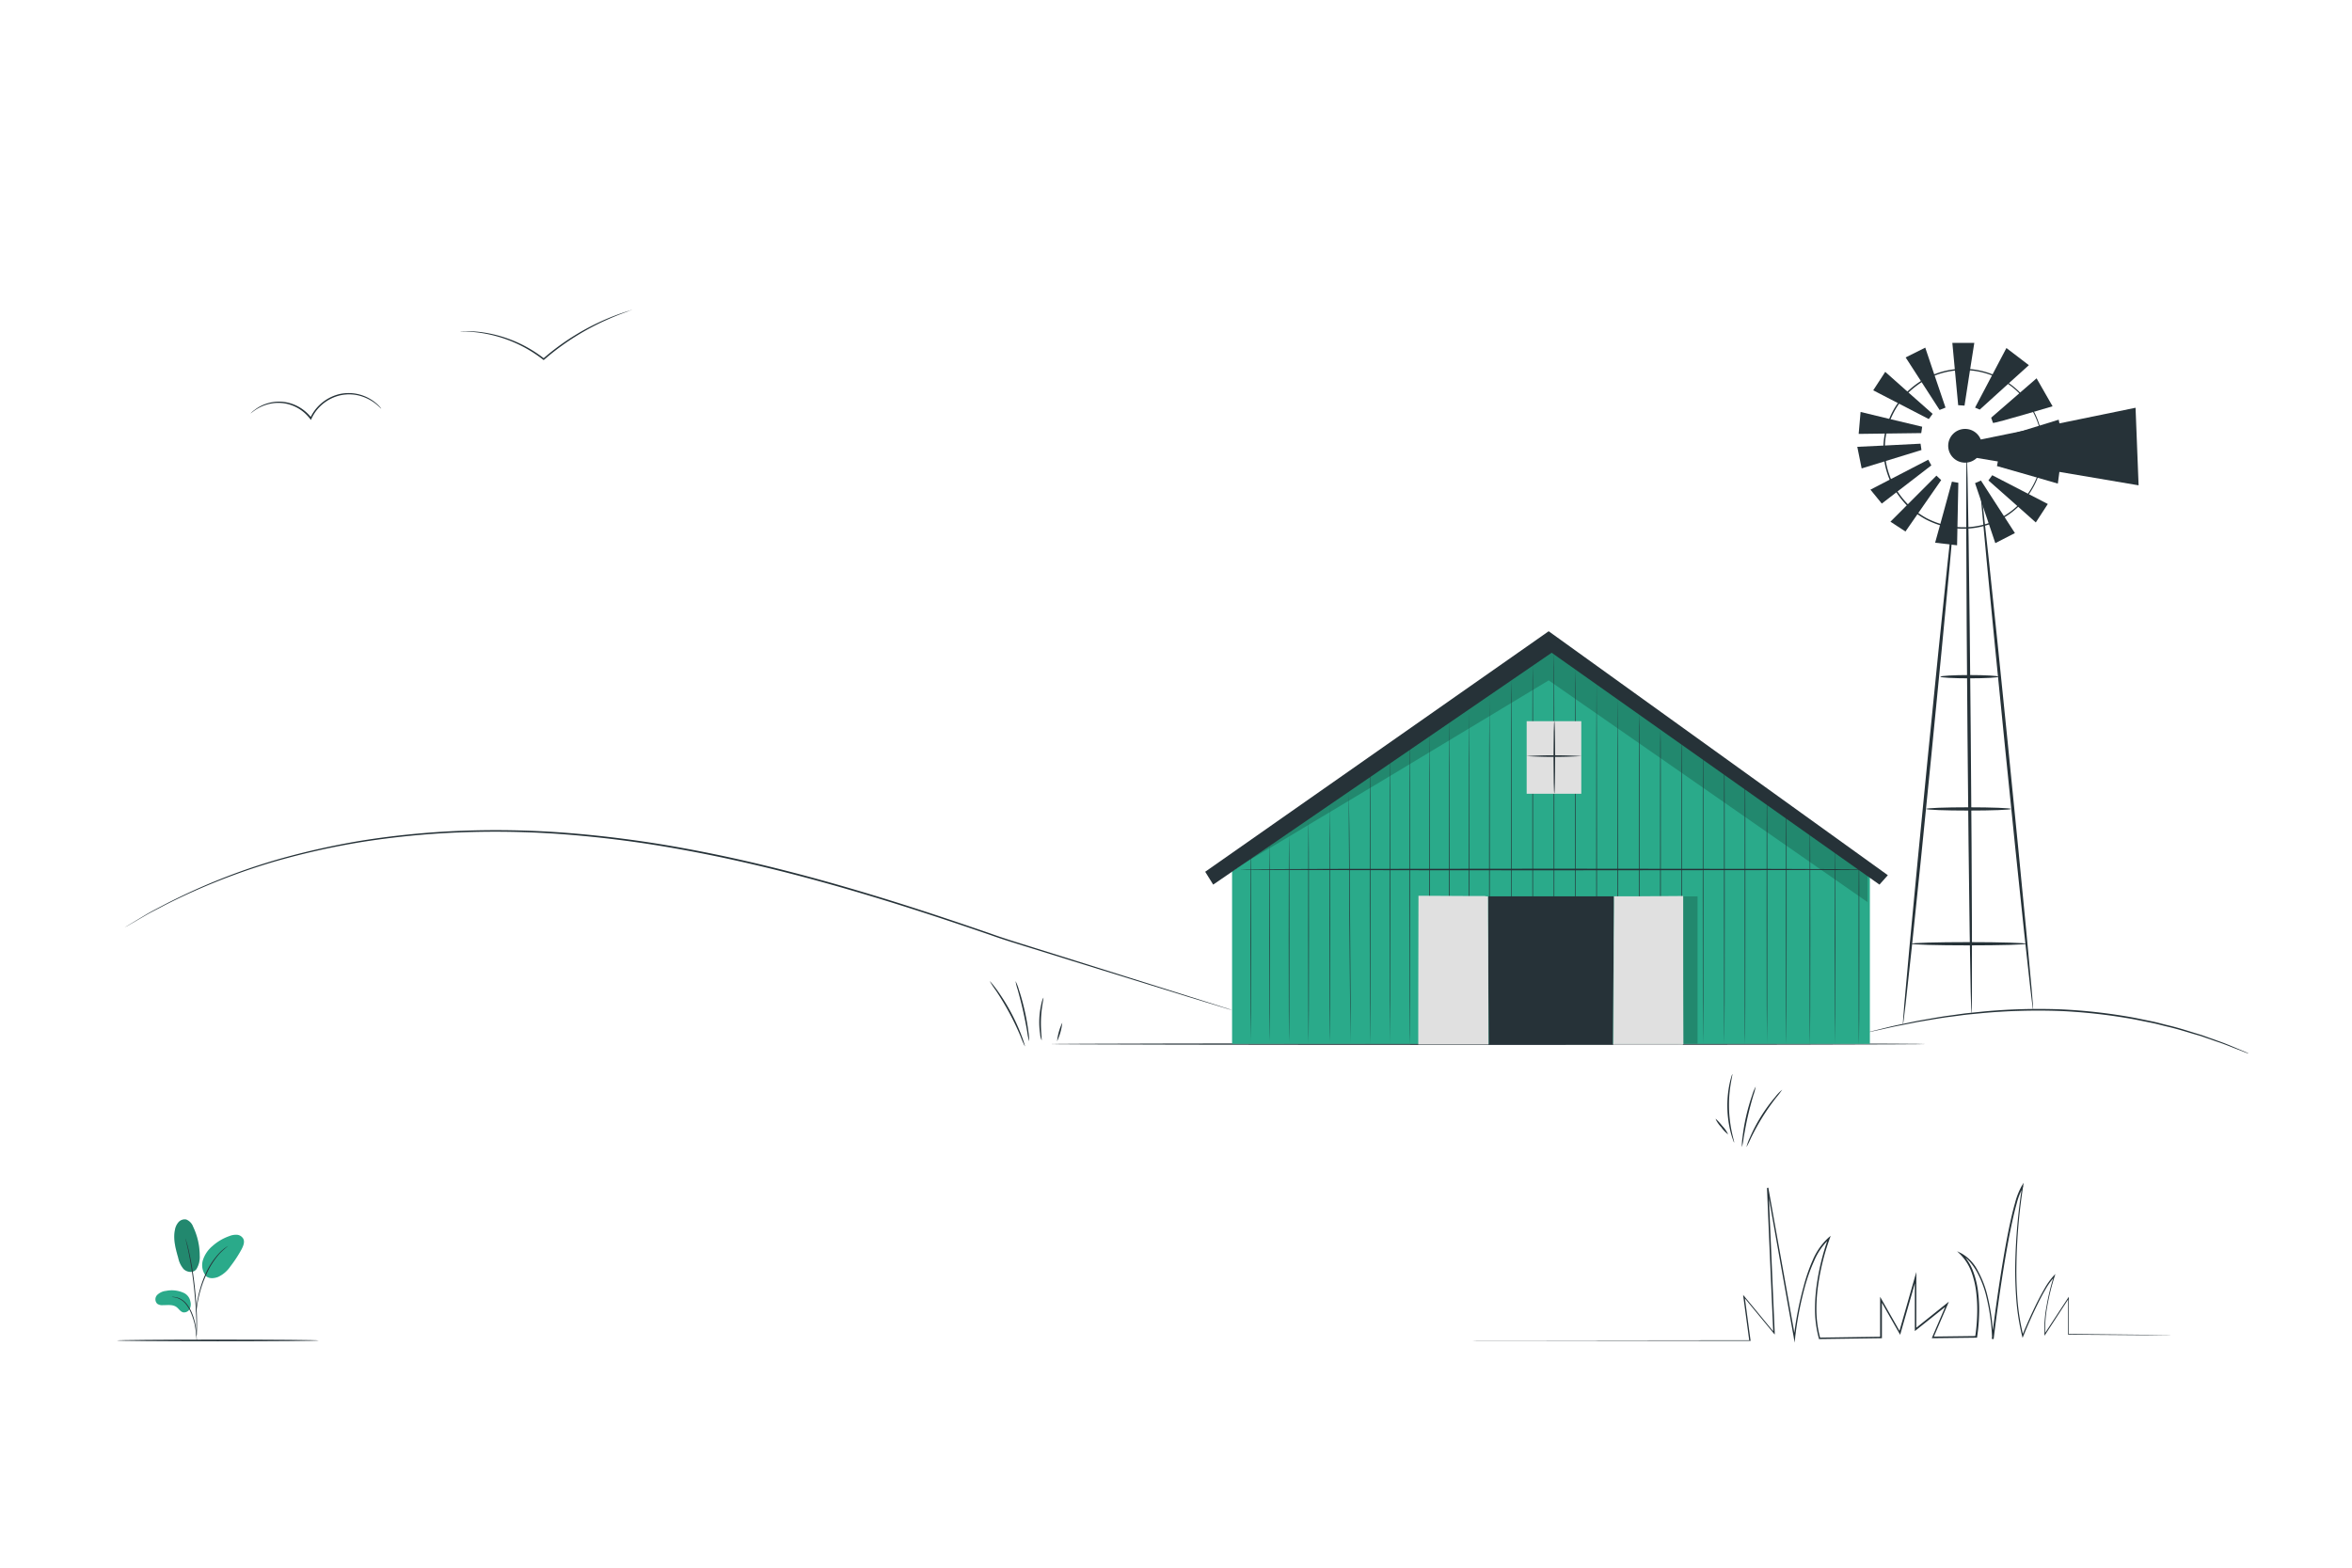 <svg xmlns="http://www.w3.org/2000/svg" viewBox="0 0 750 500"><g id="freepik--Floor--inject-68"><path d="M469.17,427.53l1.54,0,4.53,0,17.51,0,65.24-.08-.18.2c-.58-4.34-1.22-9.11-1.89-14l-.08-.66.42.51c3,3.58,6.21,7.51,9.55,11.55l-.35.14c-.62-14.11-1.31-29.7-2-46.22l.45,0,8.56,47.72-.48,0a107.69,107.69,0,0,1,3.15-16.41A54.88,54.88,0,0,1,578,402a20.65,20.65,0,0,1,5.05-7.25l.71-.6-.31.89a75.45,75.45,0,0,0-3.76,15.39,54.35,54.35,0,0,0-.46,8.19,34.92,34.92,0,0,0,1.2,8.18l-.25-.18,19.61-.28-.26.26v-13l.48.85,6,10.55-.47.06c.16-.57.34-1.19.51-1.81q2.28-7.94,4.51-15.78l.51-1.78V424l-.42-.2,10-8,.8-.65-.4.95-4.53,10.55-.24-.36,13.81-.17-.25.21a56.07,56.07,0,0,0,.63-7,46.63,46.63,0,0,0-.27-6.9,28,28,0,0,0-1.52-6.64,15.77,15.77,0,0,0-3.52-5.65l-1.09-1.07,1.34.66a13.2,13.2,0,0,1,5.28,5.58,32.2,32.2,0,0,1,2.82,7,67.8,67.8,0,0,1,2.11,14.66l-.48,0c1.08-8.72,2.28-17.19,3.66-25.39.69-4.09,1.43-8.12,2.3-12.06.44-2,.9-3.92,1.45-5.84a22.93,22.93,0,0,1,2.19-5.54l.57-.9-.17,1.07A179.87,179.87,0,0,0,643,403.25c-.08,4,.06,7.91.36,11.73a71.11,71.11,0,0,0,1.82,11l-.35,0c1.46-3.57,3-7,4.57-10.21q1.2-2.43,2.52-4.71a22.28,22.28,0,0,1,3-4.22l.5-.52-.22.69a73.12,73.12,0,0,0-2.36,9.56,41.39,41.39,0,0,0-.67,9l-.27-.07,7.55-11.54.24-.37V414c0,4.55,0,8.18,0,11.55l-.11-.11,24.23.27,6.22.09c1.4,0,2.11.05,2.11.05h-2.11l-6.22,0-24.23-.17h-.11v-.11c0-3.37,0-7,0-11.55l.24.07-7.52,11.56-.25.38,0-.45a40,40,0,0,1,.66-9,72.93,72.93,0,0,1,2.34-9.62l.28.17a22.16,22.16,0,0,0-3,4.17c-.88,1.5-1.71,3.07-2.5,4.69q-2.38,4.85-4.54,10.18l-.22.53-.14-.55A71.69,71.69,0,0,1,643,415c-.3-3.83-.45-7.76-.38-11.77a182.59,182.59,0,0,1,2.2-24.95l.39.16a22.26,22.26,0,0,0-2.13,5.41c-.54,1.9-1,3.85-1.43,5.81-.87,3.93-1.6,8-2.29,12.05q-2.05,12.28-3.63,25.37l-.48,0a67.15,67.15,0,0,0-2.1-14.55,32,32,0,0,0-2.78-6.92l-.47-.81-.52-.77a16.43,16.43,0,0,0-1.15-1.49,9.34,9.34,0,0,0-2.87-2.28l.25-.42a16.29,16.29,0,0,1,3.65,5.83,28.37,28.37,0,0,1,1.55,6.76,45.09,45.09,0,0,1,.27,7,54,54,0,0,1-.63,7l0,.21h-.21l-13.81.17H616l.15-.36,4.52-10.55.4.3-10.05,8-.42.33V407.47l.51.07q-2.24,7.83-4.51,15.77c-.17.62-.35,1.24-.51,1.81l-.17.6-.31-.54c-2.06-3.62-4.12-7.21-6-10.55l.49-.13v12.31h-.26l-19.6.27H580l0-.19a35.76,35.76,0,0,1-1.23-8.32,55.2,55.2,0,0,1,.47-8.26A76.8,76.8,0,0,1,583,394.82l.4.28a20.21,20.21,0,0,0-4.92,7.07,55.79,55.79,0,0,0-2.9,8.09,107.57,107.57,0,0,0-3.15,16.32l-.19,1.65L572,426.6c-3-16.68-5.84-32.68-8.52-47.73l.44-.05c.71,16.52,1.38,32.12,2,46.22l0,.6-.38-.46L556,413.62l.33-.15c.65,4.92,1.29,9.69,1.87,14l0,.2H558l-65.24-.08-17.51,0-4.53,0Z" style="fill:#263238"></path><path d="M101.6,427.53c0,.14-14.39.26-32.15.26s-32.15-.12-32.15-.26,14.39-.27,32.15-.27S101.6,427.38,101.6,427.53Z" style="fill:#263238"></path></g><g id="freepik--Plant--inject-68"><path d="M62.68,404.7c-1.07,1.52-3.13,1-4.09.09a7.75,7.75,0,0,1-1.74-3.55c-.84-2.93-1.69-6-1.06-9a5,5,0,0,1,1.14-2.44,2.62,2.62,0,0,1,2.48-.83,3.85,3.85,0,0,1,2.16,2.27,21.52,21.52,0,0,1,2.11,9.2,7.41,7.41,0,0,1-1,4.25" style="fill:#2AAA8A"></path><g style="opacity:0.2"><path d="M62.68,404.7c-1.07,1.52-3.13,1-4.09.09a7.75,7.75,0,0,1-1.74-3.55c-.84-2.93-1.69-6-1.06-9a5,5,0,0,1,1.14-2.44,2.62,2.62,0,0,1,2.48-.83,3.85,3.85,0,0,1,2.16,2.27,21.52,21.52,0,0,1,2.11,9.2,7.41,7.41,0,0,1-1,4.25"></path></g><path d="M58.69,412.4a9.2,9.2,0,0,0-5.72-.69A4.75,4.75,0,0,0,50.14,413a2,2,0,0,0,0,2.82,2.68,2.68,0,0,0,1.78.45c1.52,0,3.2-.28,4.4.63.69.52,1.15,1.38,2,1.64a2,2,0,0,0,2.14-1,3.32,3.32,0,0,0,.24-2.46A3.76,3.76,0,0,0,58.69,412.4Z" style="fill:#2AAA8A"></path><path d="M65.6,406.88a5.56,5.56,0,0,1-.86-5.09,9.8,9.8,0,0,1,3-4.37,16.08,16.08,0,0,1,5.39-3.18,5.67,5.67,0,0,1,2.43-.42,2.53,2.53,0,0,1,2,1.24c.57,1.08,0,2.39-.57,3.47a40.79,40.79,0,0,1-3.54,5.4,9.65,9.65,0,0,1-3.9,3.34c-1.62.62-3.3.54-4.16-.58" style="fill:#2AAA8A"></path><path d="M62.75,427.63a3.39,3.39,0,0,1-.1-.69c0-.5-.11-1.13-.18-1.88a27.72,27.72,0,0,0-.42-2.77A21.87,21.87,0,0,0,61,419a12.07,12.07,0,0,0-1.66-2.95,6,6,0,0,0-3.89-2.31,2.76,2.76,0,0,1-.68-.1,3.4,3.4,0,0,1,.7,0,5.65,5.65,0,0,1,1.85.48,6.32,6.32,0,0,1,2.22,1.77,12,12,0,0,1,1.73,3,19.88,19.88,0,0,1,1,3.32,22.84,22.84,0,0,1,.37,2.8c.06.8.08,1.45.1,1.9A2.88,2.88,0,0,1,62.75,427.63Z" style="fill:#263238"></path><path d="M62.62,426.18a1.14,1.14,0,0,1,0-.32V425c0-.8,0-1.95,0-3.37-.07-2.84-.31-6.77-.78-11.08s-1.11-8.2-1.69-11c-.13-.7-.27-1.33-.4-1.88s-.23-1-.33-1.41-.16-.66-.21-.89a1.18,1.18,0,0,1-.06-.32,1.2,1.2,0,0,1,.11.3l.27.88c.12.38.24.86.38,1.4s.29,1.18.44,1.88a103.68,103.68,0,0,1,1.77,11c.47,4.32.69,8.25.71,11.1,0,1.43,0,2.58-.05,3.38,0,.37,0,.67-.06.92A1.61,1.61,0,0,1,62.62,426.18Z" style="fill:#263238"></path><path d="M62.6,418.59a6.89,6.89,0,0,1,0-.95,25.73,25.73,0,0,1,.29-2.6,34,34,0,0,1,.85-3.78,33,33,0,0,1,1.58-4.47A23.87,23.87,0,0,1,70,399.56a10.87,10.87,0,0,1,1.09-1c.17-.14.31-.28.46-.4l.43-.29a5.29,5.29,0,0,1,.8-.51,29.23,29.23,0,0,0-2.64,2.35,25.19,25.19,0,0,0-4.52,7.2A34.68,34.68,0,0,0,64,411.33a37.45,37.45,0,0,0-.9,3.75c-.2,1.07-.31,1.95-.38,2.56A6.43,6.43,0,0,1,62.6,418.59Z" style="fill:#263238"></path></g><g id="freepik--Birds--inject-68"><path d="M201.51,98.81a2.38,2.38,0,0,1-.57.24l-1.68.61c-1.45.53-3.53,1.33-6,2.46A80.73,80.73,0,0,0,175,113.45l-1.48,1.26-.16.14-.17-.14a42.29,42.29,0,0,0-18.22-8.25,43,43,0,0,0-6-.71c-.71-.06-1.26,0-1.64-.07a3.43,3.43,0,0,1-.58,0,2.23,2.23,0,0,1,.58-.06c.37,0,.93,0,1.65,0a37.48,37.48,0,0,1,6.08.56,41.25,41.25,0,0,1,18.47,8.2h-.33l1.49-1.26a76.87,76.87,0,0,1,18.43-11.27c2.55-1.09,4.66-1.84,6.14-2.32.73-.24,1.31-.4,1.71-.51A2.52,2.52,0,0,1,201.51,98.81Z" style="fill:#263238"></path><path d="M121.57,130.39s-.48-.5-1.4-1.3a14,14,0,0,0-4.46-2.55,13.08,13.08,0,0,0-7.51-.38,13.51,13.51,0,0,0-7.56,5.12,14.21,14.21,0,0,0-1.32,2.27l-.18.4-.26-.35a12.88,12.88,0,0,0-6.8-4.65,12.51,12.51,0,0,0-6.69,0,13.56,13.56,0,0,0-4.11,1.9c-.88.62-1.31,1-1.34,1s.08-.12.28-.32a8.64,8.64,0,0,1,1-.82,12.47,12.47,0,0,1,4.12-2.08,12.71,12.71,0,0,1,6.91-.1,13.26,13.26,0,0,1,7.1,4.79l-.45.05a14.15,14.15,0,0,1,1.37-2.36,13.9,13.9,0,0,1,7.86-5.29,13.51,13.51,0,0,1,12.22,3.25,10.07,10.07,0,0,1,1,1.05A2.15,2.15,0,0,1,121.57,130.39Z" style="fill:#263238"></path></g><g id="freepik--Farm--inject-68"><path d="M614.88,146.62c-.66.33-18.44,9.55-18.44,9.55l3.62,4.44,15.8-12.18Z" style="fill:#263238"></path><path d="M617.48,151.7c-.52.51-14.66,14.69-14.66,14.69l4.79,3.13L619,153.12Z" style="fill:#263238"></path><path d="M612.42,141.51c-.74.08-20.17,1-20.17,1l1.39,6.89,19.07-5.87Z" style="fill:#263238"></path><path d="M612.94,136.1c-.73-.13-19.64-4.71-19.64-4.71l-.61,7,19.95-.26Z" style="fill:#263238"></path><path d="M616.27,132c-.58-.46-15.11-13.4-15.11-13.4l-3.83,5.89,17.72,9.17Z" style="fill:#263238"></path><path d="M620.38,130c-.27-.68-6.46-19.13-6.46-19.13L607.67,114l10.82,16.75Z" style="fill:#263238"></path><path d="M626.44,129.37c.08-.74,3.12-20,3.12-20l-7,0,1.86,19.86Z" style="fill:#263238"></path><polygon points="627.06 141.11 680.98 130.05 681.95 154.79 627.23 145.52 627.06 141.11" style="fill:#263238"></polygon><path d="M632,142.17a5.38,5.38,0,1,1-5.37-5.37A5.37,5.37,0,0,1,632,142.17Z" style="fill:#263238"></path><path d="M606.8,326.8c-.29,0,3.3-38.52,8-86S623.57,155,623.86,155s-3.3,38.51-8,86S607.09,326.83,606.8,326.8Z" style="fill:#263238"></path><path d="M648.31,322c-.28,0-4.33-37.65-9-84.14s-8.28-84.21-8-84.24,4.32,37.63,9,84.14S648.6,322,648.31,322Z" style="fill:#263238"></path><path d="M637.29,215.83c0,.28-4.16.52-9.28.52s-9.28-.24-9.28-.52,4.15-.53,9.28-.53S637.29,215.54,637.29,215.83Z" style="fill:#263238"></path><path d="M641.27,258c0,.29-6.07.52-13.55.52s-13.54-.23-13.54-.52,6.06-.52,13.54-.52S641.27,257.73,641.27,258Z" style="fill:#263238"></path><path d="M646.19,301c0,.29-8.22.52-18.36.52s-18.37-.23-18.37-.52,8.22-.52,18.37-.52S646.19,300.74,646.19,301Z" style="fill:#263238"></path><path d="M627.15,145.47c.29,0,.86,39.81,1.28,88.9s.52,88.91.24,88.92-.86-39.8-1.28-88.91S626.86,145.47,627.15,145.47Z" style="fill:#263238"></path><path d="M651.33,143.08a3.37,3.37,0,0,1-.05-.41c0-.29,0-.69-.08-1.2,0-.26,0-.56-.06-.88s-.11-.67-.16-1.06a18.63,18.63,0,0,0-.54-2.6,24.23,24.23,0,0,0-2.81-6.69,25.07,25.07,0,0,0-30.11-10.68,26.87,26.87,0,0,0-3.27,1.44,25.64,25.64,0,0,0-3.06,2,28.06,28.06,0,0,0-2.84,2.41,28.56,28.56,0,0,0-2.45,2.91,24.14,24.14,0,0,0-3.58,6.89,24.8,24.8,0,0,0,0,15.79,24.05,24.05,0,0,0,3.57,6.9,27.48,27.48,0,0,0,2.46,2.9,29.21,29.21,0,0,0,2.83,2.42,26.58,26.58,0,0,0,3.07,2,26.87,26.87,0,0,0,3.27,1.44,25.1,25.1,0,0,0,30.11-10.69,24.18,24.18,0,0,0,2.81-6.68,18.74,18.74,0,0,0,.54-2.61c0-.38.12-.73.16-1.05s0-.62.06-.88c0-.51.06-.91.08-1.2a3.37,3.37,0,0,1,.05-.41,2.56,2.56,0,0,1,0,.41c0,.29,0,.69,0,1.2,0,.27,0,.57,0,.89s-.09.68-.14,1.06a18.6,18.6,0,0,1-.49,2.64,23.7,23.7,0,0,1-2.76,6.78,25.39,25.39,0,0,1-17.12,12.06,25.46,25.46,0,0,1-13.4-1.07,27.26,27.26,0,0,1-3.34-1.46,26.69,26.69,0,0,1-3.13-2,28,28,0,0,1-2.9-2.46,28.62,28.62,0,0,1-2.51-3,24.6,24.6,0,0,1-3.65-7,25.27,25.27,0,0,1,0-16.12,24.66,24.66,0,0,1,3.65-7,31,31,0,0,1,2.51-3,28,28,0,0,1,2.9-2.46,26.69,26.69,0,0,1,3.13-2,25.81,25.81,0,0,1,3.34-1.46,25.31,25.31,0,0,1,24.1,3.73,25.17,25.17,0,0,1,6.42,7.25,24,24,0,0,1,2.76,6.79,18.23,18.23,0,0,1,.49,2.63c0,.39.11.74.14,1.07s0,.62,0,.88c0,.51,0,.91,0,1.21A2.56,2.56,0,0,1,651.33,143.08Z" style="fill:#263238"></path><path d="M635.52,134.89c.82.12,19-5.31,19-5.31l-5.1-8.92-14.48,12.56Z" style="fill:#263238"></path><path d="M631.3,130.64c.53-.52,15.66-14.17,15.66-14.17L639.8,111l-10,19Z" style="fill:#263238"></path><path d="M637.7,141.75c.73-.07,20.16-1,20.16-1l-1.39-6.89-19.06,5.87Z" style="fill:#263238"></path><path d="M636.79,148.65c.72.16,19.41,5.59,19.41,5.59l.92-7-19.94-.65Z" style="fill:#263238"></path><path d="M634.06,153.23c.58.45,15.11,13.4,15.11,13.4l3.83-5.89-17.72-9.17Z" style="fill:#263238"></path><path d="M629.8,154.1c.27.68,6.46,19.13,6.46,19.13l6.25-3.21-10.83-16.76Z" style="fill:#263238"></path><path d="M622.42,153.62c-.15.72-5.35,19.47-5.35,19.47l7,.83.4-19.94Z" style="fill:#263238"></path><path d="M392.88,322.18l-.91-.25-2.66-.81L379.1,318l-37.51-11.62-12.43-3.87c-4.32-1.34-8.83-2.69-13.42-4.33-9.22-3.17-19.09-6.48-29.55-9.76-20.91-6.53-44.16-13-69.05-17.5a361.41,361.41,0,0,0-36.59-4.77,291,291,0,0,0-34.34-.65,269.29,269.29,0,0,0-30.93,3.06,244.45,244.45,0,0,0-26.44,5.86A202.74,202.74,0,0,0,52.4,288.77c-2,1.09-3.91,2-5.45,2.88l-3.9,2.27-2.4,1.39-.83.46s.26-.18.8-.51L43,293.83l3.87-2.32c1.54-.91,3.39-1.82,5.43-2.92a199.73,199.73,0,0,1,36.44-14.54,246.29,246.29,0,0,1,26.47-5.93,269.84,269.84,0,0,1,31-3.11,291.79,291.79,0,0,1,34.4.62,364.76,364.76,0,0,1,36.64,4.76c24.92,4.5,48.19,11,69.1,17.56,10.46,3.3,20.34,6.63,29.55,9.81,4.58,1.65,9.09,3,13.41,4.36L341.7,306l37.47,11.78L389.34,321l2.65.85Z" style="fill:#263238"></path><path d="M614.11,333c0,.14-62.51.26-139.61.26s-139.63-.12-139.63-.26,62.5-.26,139.63-.26S614.11,332.8,614.11,333Z" style="fill:#263238"></path><path d="M716.91,336l-.31-.1-.88-.33-3.36-1.31c-1.45-.57-3.23-1.3-5.34-2l-3.37-1.17-1.83-.64-2-.58c-2.68-.79-5.6-1.73-8.81-2.46-1.6-.38-3.24-.85-5-1.2l-5.3-1.07a177.48,177.48,0,0,0-23.89-2.7,196.83,196.83,0,0,0-24,.62l-5.38.52c-1.75.19-3.43.45-5.06.65-3.27.39-6.29.95-9,1.4l-2,.34-1.91.38-3.5.69c-2.19.41-4,.84-5.58,1.19l-3.52.77-.92.19-.32.05a1,1,0,0,1,.3-.1l.91-.24,3.51-.87c1.52-.37,3.38-.84,5.56-1.28l3.49-.73,1.91-.39,2-.36c2.77-.47,5.78-1.05,9.06-1.46,1.63-.22,3.32-.49,5.06-.68l5.39-.55a191.79,191.79,0,0,1,24.12-.66,173.34,173.34,0,0,1,24,2.75l5.31,1.09c1.72.36,3.36.84,5,1.23,3.22.75,6.14,1.71,8.82,2.53l2,.6,1.84.66,3.36,1.2c2.11.73,3.87,1.48,5.32,2.09l3.33,1.4.86.37C716.82,335.89,716.92,335.94,716.91,336Z" style="fill:#263238"></path><path d="M552.42,342.58c.08,0-.22,1.22-.54,3.18a41.25,41.25,0,0,0-.54,7.74,42.59,42.59,0,0,0,.93,7.7c.42,1.94.79,3.13.71,3.15s-.16-.27-.36-.8-.45-1.3-.71-2.27a34.55,34.55,0,0,1-.4-15.58c.21-1,.42-1.77.59-2.31A2.88,2.88,0,0,1,552.42,342.58Z" style="fill:#263238"></path><path d="M559.86,346.54a18.82,18.82,0,0,1-.76,2.81c-.51,1.72-1.17,4.1-1.78,6.77s-1,5.1-1.33,6.87a18.87,18.87,0,0,1-.53,2.86,14.36,14.36,0,0,1,.17-2.91,61.78,61.78,0,0,1,1.18-6.94,65,65,0,0,1,1.94-6.76A14.51,14.51,0,0,1,559.86,346.54Z" style="fill:#263238"></path><path d="M568.3,347.55a26.57,26.57,0,0,1-1.92,2.52,72.53,72.53,0,0,0-4.38,6.25,75.52,75.52,0,0,0-3.68,6.68,25.61,25.61,0,0,1-1.42,2.85,15.6,15.6,0,0,1,1.09-3,51.91,51.91,0,0,1,8.1-13A13.9,13.9,0,0,1,568.3,347.55Z" style="fill:#263238"></path><path d="M551.07,361.8a9.71,9.71,0,0,1-2.2-2.29,9.92,9.92,0,0,1-1.81-2.61c.12-.1,1.1.93,2.21,2.29A9.73,9.73,0,0,1,551.07,361.8Z" style="fill:#263238"></path><path d="M315.59,312.9s.25.22.64.68.93,1.15,1.57,2a64.46,64.46,0,0,1,4.48,7.15,62.38,62.38,0,0,1,3.5,7.68c.38,1,.66,1.84.83,2.42a3.74,3.74,0,0,1,.22.92,29.45,29.45,0,0,1-1.39-3.2c-.84-2-2.06-4.69-3.62-7.57s-3.13-5.4-4.33-7.18A31.26,31.26,0,0,1,315.59,312.9Z" style="fill:#263238"></path><path d="M323.83,312.92a14.06,14.06,0,0,1,1.06,2.69c.57,1.7,1.26,4.07,1.86,6.73s1,5.11,1.21,6.88a15,15,0,0,1,.2,2.89,18,18,0,0,1-.57-2.83c-.3-1.76-.75-4.17-1.34-6.82s-1.24-5-1.71-6.74A19,19,0,0,1,323.83,312.92Z" style="fill:#263238"></path><path d="M332.72,318.2c.16,0-.63,3-.77,6.77s.35,6.78.19,6.81a6.26,6.26,0,0,1-.47-2,25.82,25.82,0,0,1-.25-4.87,26.09,26.09,0,0,1,.67-4.83A6.4,6.4,0,0,1,332.72,318.2Z" style="fill:#263238"></path><path d="M338.74,326.16a18.6,18.6,0,0,1-1.66,5.95,18.41,18.41,0,0,1,1.66-5.95Z" style="fill:#263238"></path><polygon points="392.88 332.95 392.88 277.87 494.57 206.76 596.26 279.39 596.26 332.95 392.88 332.95" style="fill:#2AAA8A"></polygon><path d="M395.29,277.32c0-.15,45-.26,100.42-.26s100.42.11,100.42.26-45,.26-100.42.26S395.29,277.46,395.29,277.32Z" style="fill:#263238"></path><g style="opacity:0.2"><polygon points="519.43 285.89 519.43 332.86 541.32 332.86 541.32 286.86 541.32 285.89 519.43 285.89"></polygon></g><path d="M492.07,205l103.46,72v10.73L493.84,217s-100.72,60.87-101.69,60.89Z" style="opacity:0.2"></path><path d="M474.94,333.07c-.05,0-.1-24.75-.1-55.29s.05-55.29.1-55.29.11,24.75.11,55.29S475,333.07,474.94,333.07Z" style="fill:#263238"></path><path d="M482,332.86c-.06,0-.1-25.94-.1-57.93s0-58,.1-58,.1,25.94.1,58S482,332.86,482,332.86Z" style="fill:#263238"></path><path d="M488.74,332.86c-.06,0-.1-27-.1-60.28s0-60.29.1-60.29.1,27,.1,60.29S488.8,332.86,488.74,332.86Z" style="fill:#263238"></path><path d="M495.53,332.86c-.06,0-.1-27.91-.1-62.33s0-62.34.1-62.34.11,27.9.11,62.34S495.59,332.86,495.53,332.86Z" style="fill:#263238"></path><path d="M502.32,332.86c-.05,0-.1-26.72-.1-59.67s0-59.68.1-59.68.11,26.72.11,59.68S502.38,332.86,502.32,332.86Z" style="fill:#263238"></path><path d="M509.11,332.86c-.05,0-.1-25.94-.1-57.93s.05-58,.1-58,.11,25.94.11,58S509.17,332.86,509.11,332.86Z" style="fill:#263238"></path><path d="M515.91,332.86c-.06,0-.11-24.7-.11-55.18s.05-55.19.11-55.19.1,24.71.1,55.19S516,332.86,515.91,332.86Z" style="fill:#263238"></path><path d="M522.7,332.86c-.06,0-.11-23.56-.11-52.61s0-52.63.11-52.63.1,23.56.1,52.63S522.75,332.86,522.7,332.86Z" style="fill:#263238"></path><path d="M529.49,332.86c-.06,0-.11-22.42-.11-50.07s0-50.08.11-50.08.1,22.42.1,50.08S529.55,332.86,529.49,332.86Z" style="fill:#263238"></path><path d="M536.28,332.86c-.06,0-.1-21.84-.1-48.78s0-48.78.1-48.78.1,21.84.1,48.78S536.34,332.86,536.28,332.86Z" style="fill:#263238"></path><path d="M543.07,332.86c-.06,0-.1-20.85-.1-46.56s0-46.57.1-46.57.1,20.85.1,46.57S543.13,332.86,543.07,332.86Z" style="fill:#263238"></path><path d="M549.86,332.86c-.06,0-.1-20.18-.1-45.07s0-45.08.1-45.08.11,20.18.11,45.08S549.92,332.86,549.86,332.86Z" style="fill:#263238"></path><path d="M468.41,332.4c-.05,0-.1-23.75-.1-53s.05-53,.1-53,.11,23.74.11,53S468.47,332.4,468.41,332.4Z" style="fill:#263238"></path><path d="M462.11,229.25c.06,0,.1,23.22.1,51.85s0,51.85-.1,51.85S462,309.74,462,281.1,462.05,229.25,462.11,229.25Z" style="fill:#263238"></path><path d="M455.8,333c-.05,0-.1-22.56-.1-50.39s.05-50.38.1-50.38.11,22.55.11,50.38S455.86,333,455.8,333Z" style="fill:#263238"></path><path d="M449.5,333.24c-.06,0-.11-22-.11-49.07s.05-49.07.11-49.07.1,22,.1,49.07S449.56,333.24,449.5,333.24Z" style="fill:#263238"></path><path d="M443.19,333c-.05,0-.1-21.25-.1-47.46s.05-47.46.1-47.46.11,21.25.11,47.46S443.25,333,443.19,333Z" style="fill:#263238"></path><path d="M436.89,333c-.06,0-.11-20.6-.11-46s.05-46,.11-46,.1,20.59.1,46S436.94,333,436.89,333Z" style="fill:#263238"></path><path d="M404.83,268.82c.06,0,.11,14.18.11,31.66s-.05,31.68-.11,31.68-.1-14.18-.1-31.68S404.77,268.82,404.83,268.82Z" style="fill:#263238"></path><path d="M398.88,268.82c.05,0,.1,14.18.1,31.66s-.05,31.68-.1,31.68-.11-14.18-.11-31.68S398.82,268.82,398.88,268.82Z" style="fill:#263238"></path><path d="M424,332.29c-.05,0-.1-16.93-.1-37.82s.05-37.83.1-37.83.11,16.93.11,37.83S424.1,332.29,424,332.29Z" style="fill:#263238"></path><path d="M430.67,332.7c-.05,0-.22-17.78-.37-39.71s-.23-39.71-.17-39.71.23,17.78.38,39.71S430.73,332.7,430.67,332.7Z" style="fill:#263238"></path><path d="M417.28,332.56c-.06,0-.11-15.81-.11-35.32s.05-35.33.11-35.33.1,15.82.1,35.33S417.34,332.56,417.28,332.56Z" style="fill:#263238"></path><path d="M411.06,332.29c-.06,0-.11-14.78-.11-33s.05-33,.11-33,.1,14.79.1,33S411.11,332.29,411.06,332.29Z" style="fill:#263238"></path><path d="M556.45,333c-.06,0-.11-18.89-.11-42.18s0-42.19.11-42.19.1,18.88.1,42.19S556.51,333,556.45,333Z" style="fill:#263238"></path><path d="M563.44,332.82c-.05,0-.1-17.57-.1-39.24s0-39.24.1-39.24.11,17.57.11,39.24S563.5,332.82,563.44,332.82Z" style="fill:#263238"></path><path d="M569.62,333c-.06,0-.11-16.68-.11-37.25s0-37.24.11-37.24.1,16.67.1,37.24S569.68,333,569.62,333Z" style="fill:#263238"></path><path d="M577.16,333.23c-.06,0-.11-16-.11-35.64s.05-35.63.11-35.63.1,16,.1,35.63S577.21,333.23,577.16,333.23Z" style="fill:#263238"></path><path d="M585.16,333.23s-.1-14.51-.1-32.4.05-32.4.1-32.4.11,14.5.11,32.4S585.22,333.23,585.16,333.23Z" style="fill:#263238"></path><path d="M592.78,333.23c-.06,0-.1-13.28-.1-29.67s0-29.66.1-29.66.1,13.28.1,29.66S592.84,333.23,592.78,333.23Z" style="fill:#263238"></path><polygon points="599.32 282.14 494.79 208.19 386.86 282.14 384.31 278.04 493.84 201.33 601.99 279.14 599.32 282.14" style="fill:#263238"></polygon><polyline points="514.66 285.89 514.34 333.07 474.72 333.07 474.49 285.89" style="fill:#263238"></polyline><polyline points="474.49 285.89 452.6 285.89 452.6 332.86 474.49 332.86 474.49 286.86" style="fill:#e0e0e0"></polyline><path d="M474.49,286.86a.89.89,0,0,1,0,.22c0,.17,0,.38,0,.65,0,.61,0,1.46,0,2.54,0,2.25,0,5.48.07,9.52,0,8.18.06,19.67.09,33.07v.25h-22.4v-.74c0-18,.05-34.38.07-46.49v-.19h.19l16,.09,4.36,0,1.13,0a1.65,1.65,0,0,1,.39,0,1.93,1.93,0,0,1-.39,0L473,286l-4.36.05-16,.08.19-.19c0,12.11,0,28.49.07,46.49v.48l-.26-.26,21.89,0-.25.24c0-13.4.07-24.89.1-33.07,0-4,.05-7.27.07-9.52,0-1.08,0-1.93,0-2.54,0-.27,0-.48,0-.65S474.48,286.86,474.49,286.86Z" style="fill:#e0e0e0"></path><polygon points="514.66 285.89 514.66 332.86 536.54 332.86 536.54 286.86 536.54 285.89 514.66 285.89" style="fill:#e0e0e0"></polygon><path d="M514.66,285.89l.36,0,1.12,0,4.33,0,16.07-.11h.19v.19c0,12.22,0,28.77.07,47,.24-.23-.31.32-.26.26H514.41v-.25c.05-13.69.09-25.45.12-33.83,0-4.12.05-7.41.07-9.7,0-1.1,0-2,0-2.57v-.65a.89.89,0,0,1,0-.22s0,.09,0,.25l0,.68c0,.63,0,1.5,0,2.62,0,2.3,0,5.61.07,9.76,0,8.33.07,20,.11,33.66l-.24-.24h21.88c.06-.05-.49.49-.26.26,0-18.2.06-34.75.07-47l.19.19-15.95-.1-4.38-.05-1.15,0A1.79,1.79,0,0,1,514.66,285.89Z" style="fill:#e0e0e0"></path><rect x="486.82" y="230.02" width="17.42" height="23.14" style="fill:#e0e0e0"></rect><path d="M495.64,253.08c-.14,0-.26-5.16-.26-11.53s.12-11.53.26-11.53.26,5.16.26,11.53S495.78,253.08,495.64,253.08Z" style="fill:#263238"></path><path d="M504.33,241.15a149.05,149.05,0,0,1-17.6,0,149.05,149.05,0,0,1,17.6,0Z" style="fill:#263238"></path></g></svg>
